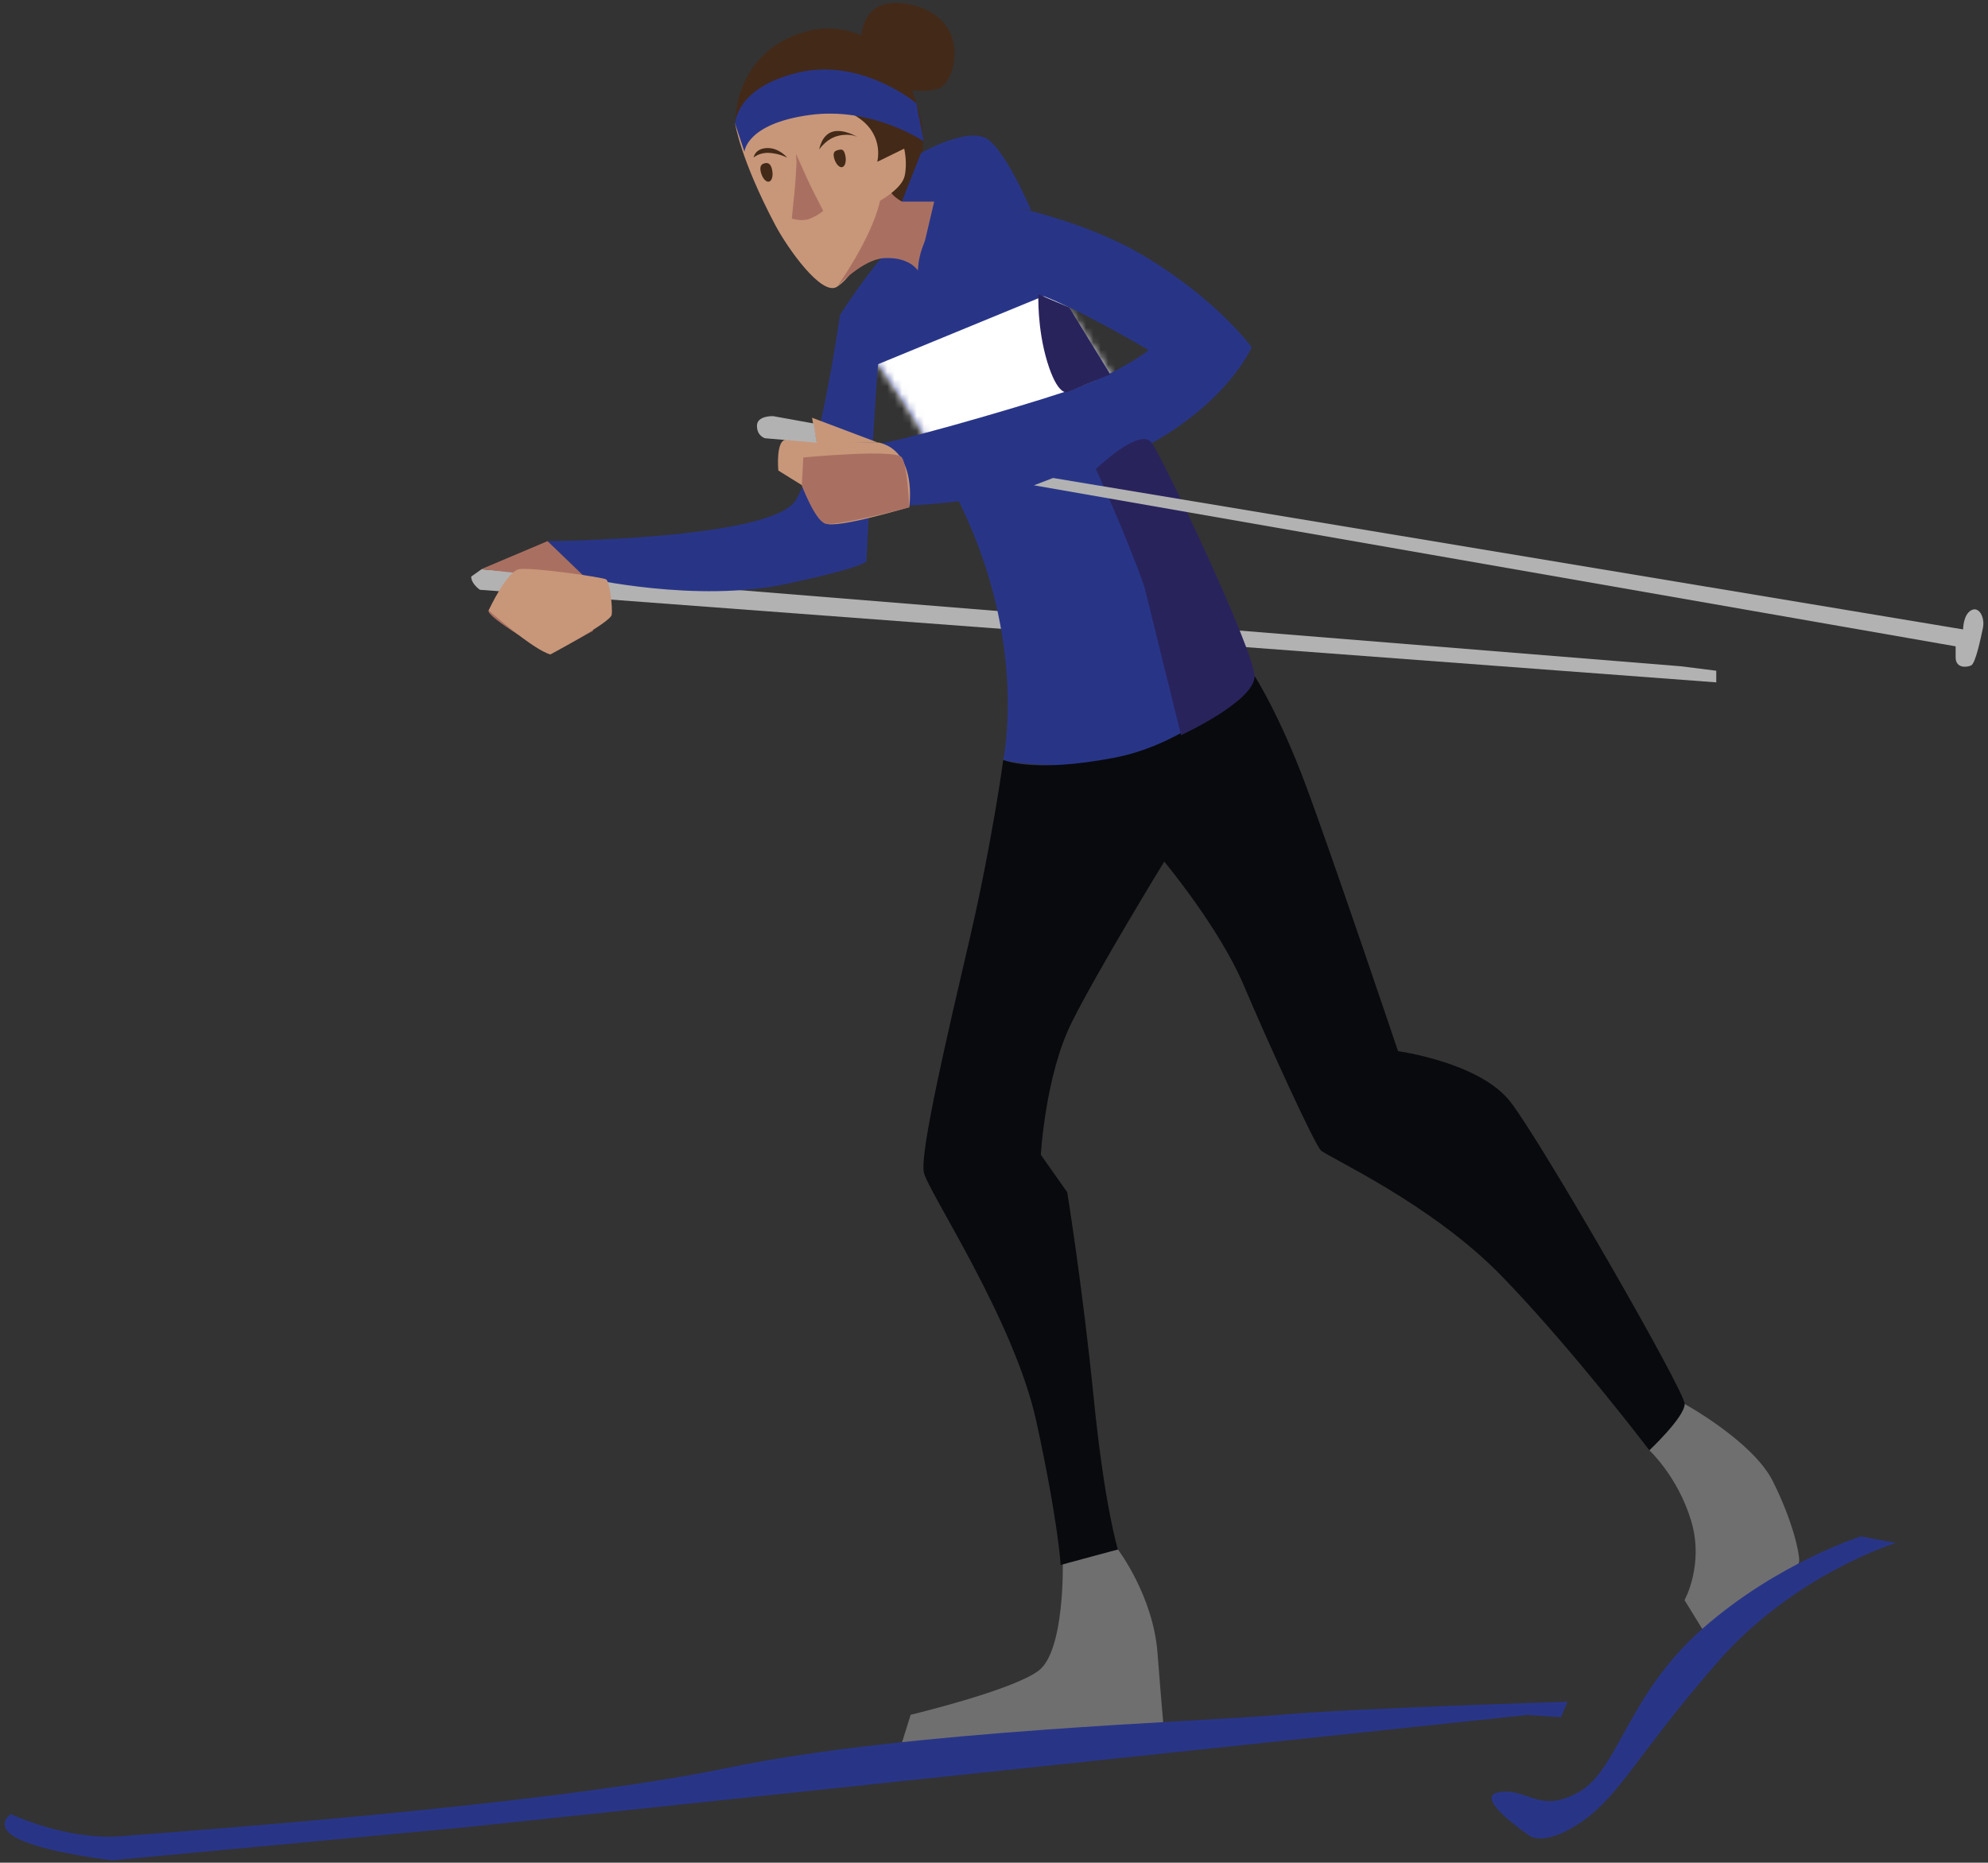 <svg width="270" height="253" viewBox="0 0 270 253" fill="none" xmlns="http://www.w3.org/2000/svg">
<rect x="0" y="0" width="270" height="253" fill="#333333" stroke="none"/>
<path d="M228.784 190.69C228.784 190.69 238.063 195.778 240.772 201.177C243.462 206.557 244.359 210.768 244.359 211.957C244.359 213.146 241.669 216.148 237.166 218.545C232.663 220.943 231.182 221.235 231.182 221.235L228.784 217.337C228.784 217.337 231.474 212.542 229.681 206.557C227.888 200.573 223.989 196.967 223.989 196.967L228.784 190.671V190.69Z" fill="#706F6F"/>
<path d="M151.828 210.456C151.828 210.456 156.623 216.752 157.208 224.53C157.812 232.307 158.105 235.309 158.105 235.309L122.18 237.707L123.681 232.911C123.681 232.911 137.462 229.617 141.049 226.927C144.635 224.237 144.343 212.249 144.343 212.249L151.828 210.456Z" fill="#706F6F"/>
<path d="M257.536 209.559C257.536 209.559 243.755 213.75 233.287 225.738C222.8 237.726 220.11 243.71 215.023 247.297C209.935 250.884 207.83 249.402 207.83 249.402C207.83 249.402 199.741 244.003 203.639 243.418C207.538 242.833 209.019 246.42 214.419 243.418C219.799 240.416 221.007 230.241 231.182 221.255C241.357 212.269 252.741 208.682 252.741 208.682L257.536 209.579V209.559Z" fill="#283587"/>
<path d="M207.518 232.931L63.175 248.194L15.262 252.677C15.262 252.677 7.173 251.78 2.982 249.987C-1.209 248.194 1.481 246.4 1.481 246.4C1.481 246.4 8.966 249.987 16.451 249.402C23.936 248.798 74.539 245.211 98.807 240.124C123.056 235.036 163.796 233.828 173.678 232.931C183.561 232.034 212.898 231.138 212.898 231.138L212.001 233.243L207.518 232.95V232.931Z" fill="#283587"/>
<path d="M233.072 92.681L65.182 80.109C65.182 80.109 63.993 79.309 63.993 78.315L65.397 77.321L228.296 90.498L233.092 91.103V92.701L233.072 92.681Z" fill="#B2B2B2"/>
<path d="M131.263 26.797C131.263 26.797 137.247 28.395 152.217 53.151C164.147 72.858 170.384 91.882 170.384 91.882C170.384 91.882 164.4 99.27 154.615 102.272C144.83 105.274 136.253 103.266 136.253 103.266C136.253 103.266 139.411 88.686 131.458 70.733C124.479 54.963 114.09 42.781 114.09 42.781C114.09 42.781 124.791 25.646 131.263 26.816" fill="#283587"/>
<mask id="mask0_2394_4477" style="mask-type:luminance" maskUnits="userSpaceOnUse" x="114" y="26" width="57" height="78">
<path d="M114.09 42.761C114.09 42.761 124.479 54.944 131.458 70.714C139.411 88.666 136.253 103.247 136.253 103.247C136.253 103.247 144.83 105.235 154.615 102.253C164.4 99.251 170.384 91.882 170.384 91.882C170.384 91.882 164.127 72.858 152.217 53.151C137.247 28.395 131.263 26.797 131.263 26.797C131.048 26.758 130.834 26.738 130.62 26.738C124.109 26.738 114.109 42.761 114.109 42.761" fill="white"/>
</mask>
<g mask="url(#mask0_2394_4477)">
<path d="M143.99 39.291L159.272 57.77L130.131 67.692L114.283 51.513L143.99 39.291Z" fill="white"/>
</g>
<path d="M114.09 42.761C114.09 42.761 111.303 62.527 108.106 67.907C104.909 73.287 74.364 73.501 74.364 73.501L79.549 78.491C79.549 78.491 94.617 81.961 106.897 79.29C118.866 76.698 117.677 76.094 117.677 76.094C117.677 76.094 118.671 55.529 119.47 46.952C120.269 38.376 114.09 42.761 114.09 42.761Z" fill="#283587"/>
<path d="M99.84 16.777C99.84 16.777 100.542 21.592 105.298 30.578C106.955 33.697 111.613 40.325 113.699 38.941C119.722 34.925 122.529 15.257 122.529 15.257L106.506 9.234L99.859 16.777H99.84Z" fill="#C89779"/>
<path d="M114.792 21.046C114.987 21.865 114.792 22.606 114.383 22.703C113.973 22.801 113.466 22.216 113.271 21.417C113.077 20.598 113.466 20.462 113.876 20.364C114.285 20.267 114.597 20.228 114.792 21.046Z" fill="#432918"/>
<path d="M104.85 23.015C105.045 23.834 104.85 24.575 104.44 24.672C104.031 24.77 103.524 24.185 103.329 23.366C103.134 22.547 103.427 22.274 103.856 22.177C104.265 22.079 104.655 22.177 104.85 22.995" fill="#432918"/>
<path d="M119.82 15.491C119.82 15.491 121.009 22.742 119.157 28.609C117.656 33.385 113.699 38.921 113.699 38.921C113.699 38.921 117.169 35.217 120.073 35.061C123.562 34.866 124.674 36.757 124.674 36.757C124.771 31.475 129.859 26.777 129.859 26.777C129.859 26.777 120.483 28.278 121.477 24.574C121.691 23.794 122.666 20.988 122.666 20.988L124.128 17.148L122.529 15.218L119.82 15.471V15.491Z" fill="#A97062"/>
<path d="M108.182 21.963C108.182 21.963 108.104 24.009 107.89 26.193C107.675 28.376 107.539 29.682 107.539 29.682C107.539 29.682 108.865 30.169 110.054 29.682C111.262 29.175 111.808 28.629 111.808 28.629C111.808 28.629 110.093 25.354 109.488 23.97C108.884 22.586 108.104 20.91 108.104 20.91L108.163 21.943L108.182 21.963Z" fill="#A97062"/>
<path d="M102.374 21.378C102.374 21.378 103.193 20.657 104.557 20.773C105.922 20.871 106.916 21.417 106.916 21.417C106.916 21.417 105.824 20.052 104.167 20.111C102.53 20.169 102.354 21.378 102.354 21.378" fill="#432918"/>
<path d="M111.263 20.305C111.263 20.305 112.198 18.824 113.894 18.434C115.59 18.044 116.526 18.648 116.526 18.648C116.526 18.648 114.596 17.44 113.075 17.888C111.555 18.337 111.263 20.305 111.263 20.305Z" fill="#432918"/>
<path d="M106.312 11.612C106.312 11.612 113.699 13.815 116.896 16.212C120.093 18.61 119.138 22.002 119.138 22.002L122.685 21.007C122.685 21.007 123.485 23.405 121.496 24.594C119.508 25.802 122.491 27.381 122.491 27.381C122.491 27.381 127.286 22.996 124.479 14.009C121.691 5.023 114.655 2.918 109.703 4.224C99.528 6.914 99.86 16.758 99.86 16.758L106.312 11.592V11.612Z" fill="#432918"/>
<path d="M117.091 7.83C117.091 7.83 115.297 -1.156 123.679 0.638C132.061 2.431 129.858 11.222 127.48 12.021C125.083 12.82 121.282 11.826 121.282 11.826L117.091 7.83Z" fill="#432918"/>
<path d="M125.473 19.214C125.473 19.214 118.475 14.419 109.898 15.627C101.321 16.817 101.107 20.617 101.107 20.617L99.84 16.797C99.84 16.797 99.898 11.846 108.495 9.838C117.071 7.85 124.459 14.029 124.459 14.029L125.453 19.214H125.473Z" fill="#283587"/>
<path d="M119.275 27.401C119.275 27.401 122.452 25.724 122.862 23.912C123.271 22.099 122.803 20.189 122.803 20.189L119.1 22.001L119.256 27.401H119.275Z" fill="#C89779"/>
<path d="M131.262 26.796C131.262 26.796 145.433 28.785 155.414 34.788C165.394 40.773 169.994 47.166 169.994 47.166C169.994 47.166 165.998 56.542 151.223 62.741C136.447 68.939 120.678 68.725 120.678 68.725C120.678 68.725 119.079 59.544 119.274 60.148C119.469 60.752 137.636 55.548 144.829 53.15C152.022 50.753 156.018 47.556 156.018 47.556C156.018 47.556 146.233 41.767 141.048 39.973C135.862 38.18 139.254 37.771 139.254 37.771L131.262 26.796Z" fill="#283587"/>
<path d="M119.275 60.129C119.275 60.129 108.496 59.934 106.897 59.72C105.299 59.525 105.708 63.911 105.708 63.911L108.905 65.899C108.905 65.899 110.698 70.285 112.102 71.084C113.505 71.883 123.485 68.881 123.485 68.881C123.485 68.881 124.674 61.299 119.294 60.09" fill="#C89779"/>
<path d="M110.288 56.737L119.274 60.129H110.892L110.288 56.737Z" fill="#C89779"/>
<path d="M109.099 62.137L108.904 65.938C108.904 65.938 110.698 70.733 112.101 71.123C113.505 71.532 123.485 68.92 123.485 68.92C123.485 68.92 123.29 63.326 122.491 62.137C121.691 60.928 109.119 62.137 109.119 62.137" fill="#A97062"/>
<path d="M74.363 73.501L65.377 77.302L69.919 77.809C69.919 77.809 66.975 82.097 66.371 82.896C65.767 83.696 74.753 88.881 74.753 88.881L80.542 85.684L79.548 78.491L74.363 73.501Z" fill="#A97062"/>
<path d="M110.893 60.129L103.895 59.525C103.895 59.525 102.804 59.233 102.804 57.829C102.804 56.426 105.006 56.523 105.006 56.523L110.503 57.517L110.913 60.11L110.893 60.129Z" fill="#B2B2B2"/>
<path d="M66.371 82.897C66.371 82.897 68.827 77.555 70.562 77.302C72.316 77.049 81.887 78.394 82.335 78.706C82.784 78.998 83.232 82.448 83.076 83.501C82.92 84.553 74.733 88.881 74.733 88.881C72.433 88.276 66.352 82.897 66.352 82.897" fill="#C89779"/>
<path d="M136.253 103.247C136.253 103.247 134.752 114.318 131.769 127.203C128.767 140.088 124.888 156.559 125.473 159.249C126.077 161.939 137.753 179.307 140.755 193.088C143.757 206.869 144.05 212.561 144.05 212.561L151.827 210.456C151.827 210.456 150.034 204.764 148.533 189.794C147.032 174.823 144.946 161.939 144.946 161.939L141.36 156.851C141.36 156.851 141.964 146.072 145.551 138.879C149.137 131.686 158.123 117.028 158.123 117.028C158.123 117.028 165.608 126.014 168.903 133.791C172.197 141.569 178.493 155.35 179.39 156.247C180.286 157.144 194.36 163.44 203.95 173.322C213.541 183.205 224.008 196.986 224.008 196.986C224.008 196.986 228.803 192.484 228.803 190.69C228.803 188.897 209.33 155.058 205.139 149.658C200.948 144.278 189.877 142.777 189.877 142.777C189.877 142.777 180.891 116.131 177.304 106.541C173.717 96.95 170.423 91.863 170.423 91.863C170.423 91.863 162.334 100.849 151.262 102.935C140.19 105.04 136.292 103.227 136.292 103.227" fill="#090A0D"/>
<path d="M150.814 50.85L144.908 53.268C144.908 53.268 143.641 53.755 142.237 49.155C140.834 44.554 141.029 39.974 141.029 39.974L145.22 41.767L150.795 50.85H150.814Z" fill="#29235C"/>
<path d="M160.405 99.855C160.405 99.855 170.385 95.255 170.385 91.863C170.385 88.472 158.007 62.312 156.409 60.129C154.81 57.927 148.826 63.716 148.826 63.716C148.826 63.716 152.822 72.293 155.415 79.68" fill="#29235C"/>
<path d="M143.036 64.924L266.619 85.489C266.619 85.489 266.619 83.5 267.711 82.896C268.802 82.292 269.601 83.89 269.309 85.294C269.017 86.697 268.315 90.089 267.711 90.381C267.106 90.674 265.605 90.79 265.605 89.29V87.789L140.424 65.918L143.016 64.924H143.036Z" fill="#B2B2B2"/>
<path d="M124.673 36.777C124.673 36.777 128.065 30.383 130.463 28.999C132.86 27.596 134.264 27.401 134.264 27.401L140.053 28.59C140.053 28.59 136.856 21.007 134.264 18.999C131.671 16.992 125.083 20.793 125.083 20.793L122.49 27.381H126.876L124.673 36.757V36.777Z" fill="#283587"/>
</svg>
